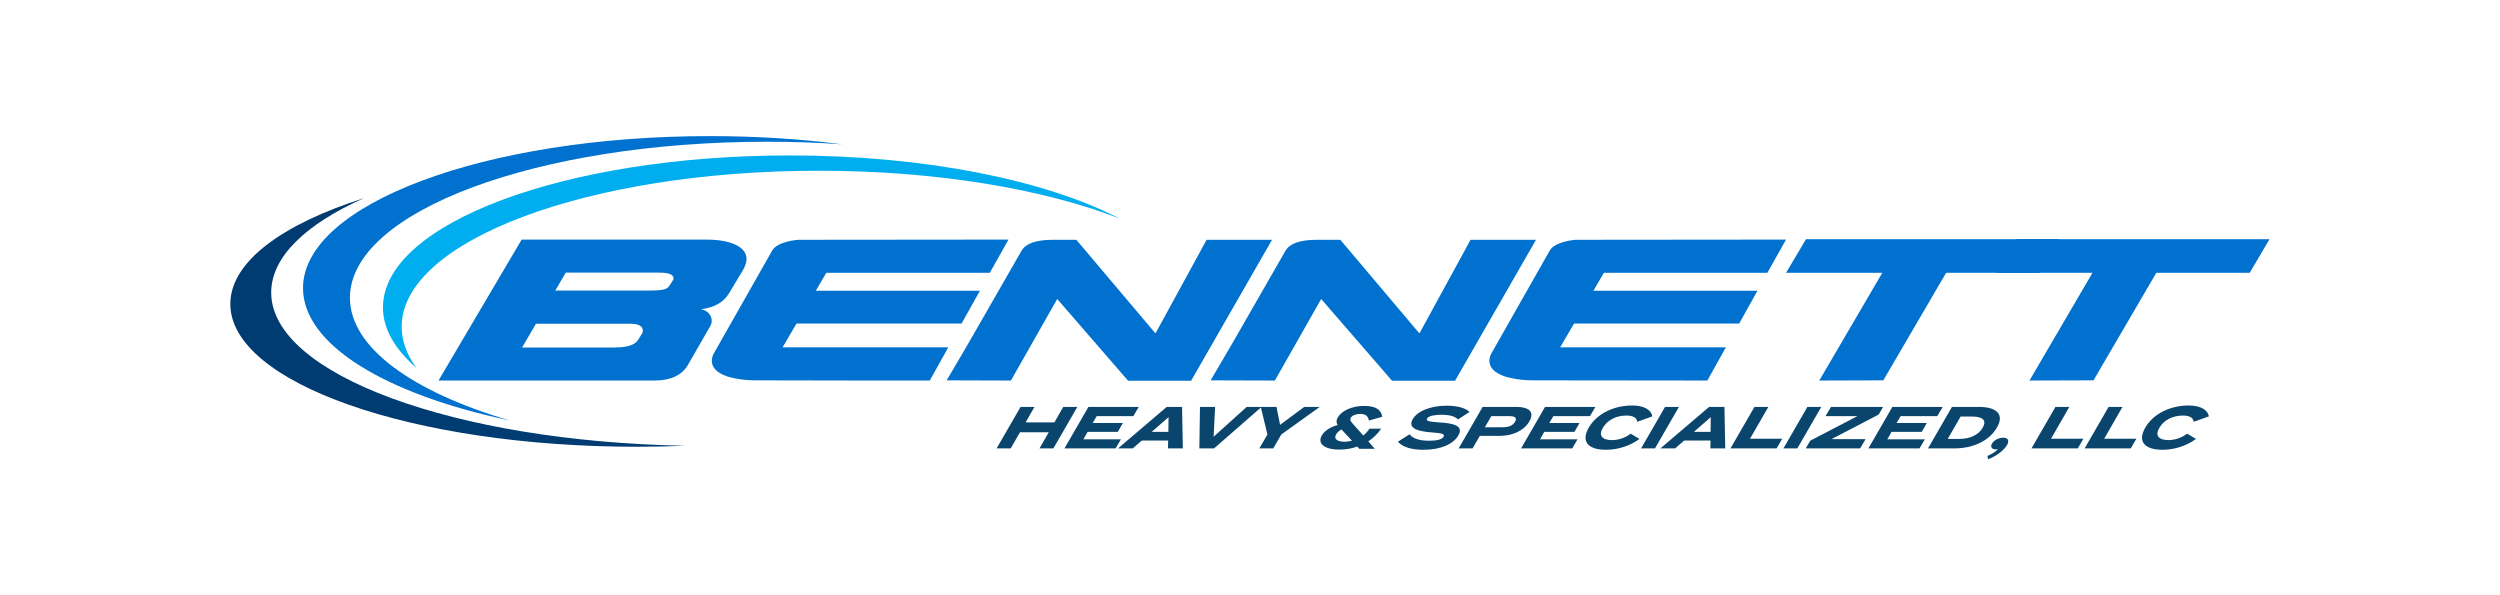<svg version="1.1" id="Layer_1" xmlns="http://www.w3.org/2000/svg" x="0" y="0" viewBox="0 0 1241.7 295.7" xml:space="preserve"><style>.st1{fill:#0071ce}.st3{fill:#0a456d}</style><path d="M134.7 145.3c0-17.7 17.2-34 46.1-46.9-40.8 13-66.4 31.7-66.4 52.6 0 39.2 90.4 70.9 202 70.9 8.1 0 16.1-.2 23.9-.5-114.5-2.1-205.6-35.4-205.6-76.1z" fill="#003b71"/><path class="st1" d="M173.8 147.9c0-42.8 92.8-77.5 207.2-77.5 12.8 0 25.3.4 37.4 1.3-20.7-2.7-42.8-4.1-65.9-4.1-111.6 0-202 33.8-202 75.5 0 28.2 41.3 52.8 102.5 65.7-48.2-14.2-79.2-36.2-79.2-60.9z"/><path d="M199.5 162.3c0-42.8 92.8-77.5 207.2-77.5 58.6 0 111.6 9.1 149.3 23.7-36.7-19-96.4-31.3-163.8-31.3-111.6 0-202 33.8-202 75.5 0 10.7 6 20.8 16.7 30.1-4.8-6.5-7.4-13.4-7.4-20.5z" fill="#00aeef"/><path class="st1" d="M369.1 134l-6.9 11.5c-2.7 4.6-7.4 7.3-14.1 8.1 1.6.2 2.8.9 3.9 2 1 1.1 1.5 2.4 1.5 3.8 0 .8-.2 1.6-.7 2.5l-11.1 19.3c-3 5.2-8.6 7.8-16.6 7.8H217.8l41.3-70h91.6c5.9 0 10.8.8 14.5 2.5 3.7 1.7 5.6 4.1 5.6 7.2-.1 1.6-.6 3.3-1.7 5.3zM319 165.5c.2-.4.3-.8.3-1.2 0-2.4-2.1-3.5-6.4-3.5h-46.7l-6.9 11.8h45.9c6.3 0 10.3-1.3 11.8-3.9l2-3.2zm15.4-26.6c.1-.2.1-.5.1-.7 0-1.9-2.4-2.8-7.3-2.8H281l-5.2 8.9H323c3.4 0 5.8-.2 7.3-.7 1.2-.4 2-1.2 2.6-2.3l1.5-2.4zm601 50l-31.8.1 31.3-53.5h-47.8l9.9-16.7h125.8l-9.8 16.7h-46.4l-31.2 53.4z"/><path class="st1" d="M1039.8 188.9l-31.8.1 31.3-53.5h-47.8l9.9-16.7h125.8l-9.8 16.7H1071l-31.2 53.4zM480.7 171l26.7-46.5c2.1-3.6 7.3-5.4 15.6-5.4h11.6l39.3 46.5 25.4-46.5h32.5l-40.2 70h-31.3l-35.2-40.6-23 40.5-31.9-.1 10.5-17.9zm131.1 0l26.7-46.5c2.1-3.6 7.3-5.4 15.6-5.4h11.6l39.3 46.5 25.4-46.5h32.5l-40.2 70h-31.3l-35.2-40.6-23 40.5-31.9-.1 10.5-17.9zm-110.9-52l-104.5.1s-10.3.7-12.9 5.4c-2.7 4.7-29 51.1-29 51.1s-4.7 7.6 6.8 11.4c0 0 5.7 1.9 13.6 1.9 8 .1 86.9.1 86.9.1l9.2-16.5h-82.3l6.9-11.8h82l9.1-16.3h-81.5l5.2-8.9h81.2l9.3-16.5zm386.2 0l-104.5.1s-10.3.7-12.9 5.4c-2.7 4.7-29 51.1-29 51.1s-4.7 7.6 6.8 11.4c0 0 5.7 1.9 13.6 1.9s86.9.1 86.9.1l9.2-16.5h-82.3l6.9-11.8h82l9.1-16.3h-81.5l5.2-8.9h81.2l9.3-16.5z"/><path class="st3" d="M535.1 202.1l-11.9 20.6h-6.9l4.6-8h-14.3l-4.6 8h-7l11.9-20.6h6.9l-4.4 7.7h14.3l4.4-7.7h7zm21.7 16l-2.7 4.6h-25.4l11.9-20.6h25l-2.7 4.6h-18.2l-2 3.4h15l-2.5 4.4h-15l-2.1 3.7h18.7zm23.4.7h-13.1l-4.5 3.9h-7.3l24.2-20.6h7.6l.4 20.6h-7.4l.1-3.9zm.1-4.3l.1-7.3-8.4 7.3h8.3zm23.2-12.4l-.7 14.8 16.4-14.8h7.4L603 222.7h-7.3l.3-20.6h7.5z"/><path class="st3" d="M634 202.1l1.8 8.9 12-8.9h7.7l-19.1 13.7-4 6.9h-6.9l4-6.9-3.3-13.7h7.8zm41 20.6l-.9-.9c-2.7 1-5.8 1.5-8.9 1.5-7.4 0-11-3-8.7-7 1.3-2.3 4.2-4.2 7.9-5.2-.7-1.1-.8-2.3 0-3.7 1.9-3.3 6.9-5.8 13.2-5.8 6.5 0 8.5 2.5 8.9 5.4l-6.6 1.9c-.4-2.6-2.1-3.3-4.3-3.3-2.1 0-4 .7-4.7 1.9-.6 1.1 0 1.8 1.4 3.4l4.8 5.4c1.1-.9 2.2-2 3.1-3.4h5.8c-1.6 2.4-3.8 4.6-6.4 6.3l3.2 3.7H675zm-3.5-3.8l-5.2-5.6c-1.3.7-2.2 1.6-2.7 2.5-1.3 2.2.6 3.6 4.3 3.6 1.2-.1 2.4-.2 3.6-.5zm52.8-2.6c-2.4 4.2-8.6 7.1-17.3 7.1-6.1 0-10.4-1.4-12.7-4l5.8-3.7c1.6 2.1 4.9 3.2 9.6 3.2 4.1 0 6.5-.6 7.3-2 .8-1.3-.9-1.8-5.6-2.1-6.8-.5-12.4-1.9-9.8-6.5 2.5-4.4 9.5-6.8 17-6.8 5.1 0 9.2 1.1 11.3 3.1l-5.7 3.7c-1.7-1.6-4.5-2.3-8.2-2.3-2.8 0-6.4.4-7.2 1.9-.8 1.4 1.9 1.6 5.9 1.9 7.6.4 12.4 1.8 9.6 6.5zm35.3-7c-2.8 4.8-8.5 7.2-15 7.2H735l-3.6 6.2h-6.9l11.9-20.6H753c6.5 0 9.3 2.5 6.6 7.2zm-7.1.2c1.2-2.1-.2-2.8-2.8-2.8h-9l-3.2 5.5h9c2.6 0 4.8-.7 6-2.7zm31.1 8.6l-2.7 4.6h-25.4l11.9-20.6h25l-2.7 4.6h-18.2l-2 3.4h15l-2.5 4.4h-15l-2.1 3.7h18.7zm26.3-2.7l4.4 2.6c-4 3-10.1 5.4-16.5 5.4-9 0-12.7-4-8.7-11 4-6.9 12.4-11 21.6-11 6.2 0 9.5 2.4 10 5.4l-7.5 2.7c-.3-2.1-2.2-3.1-5.4-3.1-4.9 0-9.4 2.1-11.7 6.1-2.3 3.9-.3 6.1 4.6 6.1 3.3-.1 6.3-1 9.2-3.2zm5.2 7.3l11.9-20.6h6.9L822 222.7h-6.9zm34.5-3.9h-13.1l-4.5 3.9h-7.3l24.2-20.6h7.6l.4 20.6h-7.4l.1-3.9zm0-4.3l.1-7.3-8.4 7.3h8.3zm35.6 3.4l-2.8 4.8h-22.9l11.9-20.6h6.9l-9.1 15.8h16zm.6 4.8l11.9-20.6h6.9l-11.9 20.6h-6.9zm47.3-16.8l-23.4 12.2h16.9l-2.7 4.6h-27l2.2-3.8 23.4-12.2h-15.8l2.7-4.6h25.9l-2.2 3.8zm23 12.2l-2.7 4.6H928l11.9-20.6h25l-2.7 4.6H944l-2 3.4h15l-2.5 4.4h-15l-2.1 3.7h18.7zm35.7-5.7c-3.7 6.5-11.8 10.3-20.9 10.3h-13.3l11.9-20.6h13.3c9.2 0 12.8 3.9 9 10.3zm-7 0c2.1-3.7-.1-5.5-5.2-5.5h-5.8l-6.4 11.1h5.8c5 0 9.5-1.9 11.6-5.6zm12.1 8.6c-1.3 2.2-4.7 5.3-9.4 7.1l-.4-1.6c2.3-1.1 4.1-2.1 5.3-3.5-.2.1-.6.2-1.1.2-2 0-2.9-1.2-1.9-2.9.9-1.6 3.3-2.9 5.5-2.9 2.6-.1 3.1 1.6 2 3.6zm37.9-3.1l-2.8 4.8h-23l11.9-20.6h6.9l-9.1 15.8h16.1zm26.3 0l-2.8 4.8h-22.9l11.9-20.6h6.9l-9.1 15.8h16zm25.2-2.5l4.4 2.6c-4 3-10.1 5.4-16.5 5.4-9 0-12.7-4-8.7-11 4-6.9 12.4-11 21.6-11 6.2 0 9.5 2.4 10 5.4l-7.5 2.7c-.3-2.1-2.2-3.1-5.4-3.1-4.9 0-9.4 2.1-11.7 6.1-2.3 3.9-.3 6.1 4.6 6.1 3.3-.1 6.2-1 9.2-3.2z"/></svg>